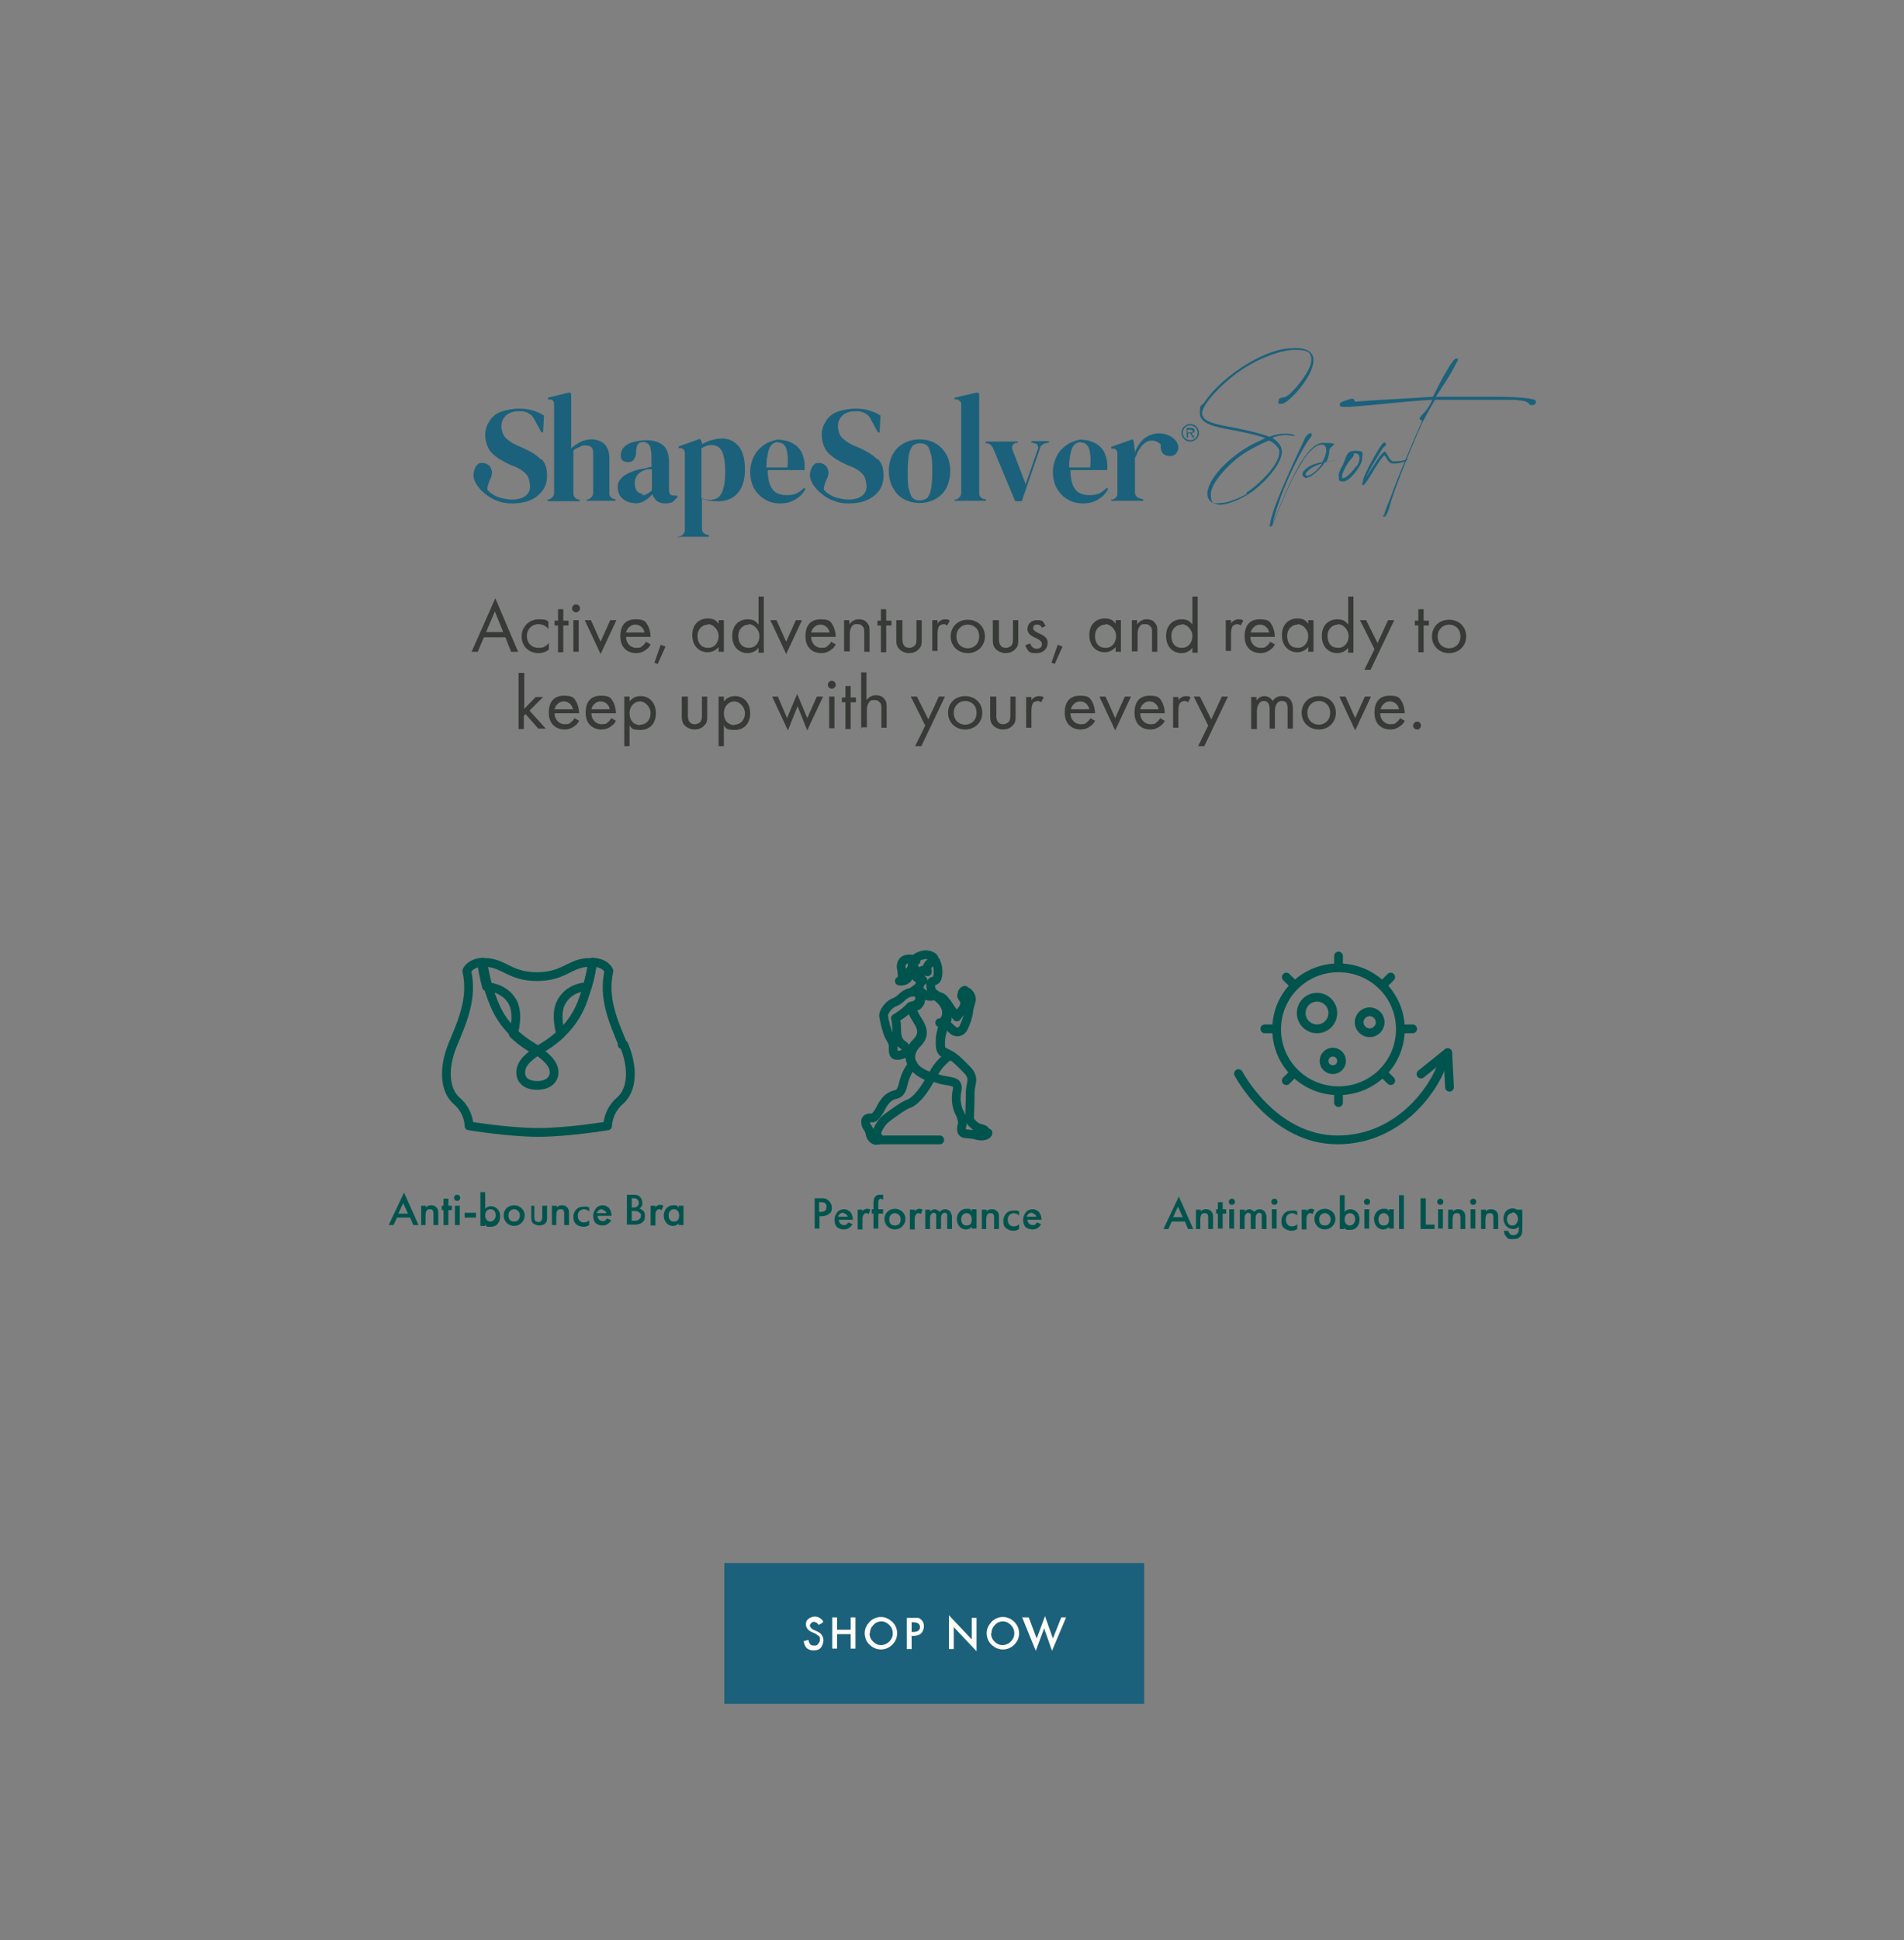 <?xml version="1.0" encoding="UTF-8"?>
<svg id="Layer_1" xmlns="http://www.w3.org/2000/svg" version="1.1" viewBox="0 0 434 442">
  <rect x="0" y="0" width="434" height="442" fill="#808080" stroke="none"/>
  <!-- Generator: Adobe Illustrator 29.1.0, SVG Export Plug-In . SVG Version: 2.1.0 Build 142)  -->
  <defs>
    <style>
      .st0 {
        fill: #1c617b;
      }

      .st1 {
        fill: #fefcf7;
      }

      .st2 {
        fill: #373a36;
      }

      .st3 {
        fill: #01544d;
      }

      .st4 {
        fill: none;
        stroke: #01544d;
        stroke-linecap: round;
        stroke-linejoin: round;
        stroke-width: 2px;
      }
    </style>
  </defs>
  <rect class="st0" x="165.1" y="356.1" width="95.7" height="32.1"/>
  <path class="st1" d="M187.5,369.7l-.9.5c-.2-.3-.4-.4-.4-.5-.2,0-.4-.2-.6-.2s-.5,0-.7.3c-.2.2-.3.4-.3.6s.3.6.8.9l.7.3c.6.3,1,.5,1.2.9.3.4.4.8.4,1.2s-.2,1.2-.6,1.7-1,.6-1.7.6-1.1-.2-1.5-.5c-.4-.4-.6-.9-.7-1.6l1.1-.3c0,.4.2.7.3.9.3.4.5.4,1,.4s.6,0,.9-.4.4-.5.4-.9v-.4c0,0,0-.3-.2-.4,0,0-.2-.2-.4-.3,0,0-.3-.2-.4-.3l-.7-.3c-1-.4-1.5-1.1-1.5-1.8s.2-1,.6-1.3.9-.5,1.5-.5,1.5.4,1.9,1.2h-.2ZM190.8,371.3h3.1v-2.8h1.1v7.1h-1.1v-3.3h-3.1v3.3h-1.1v-7.1h1.1v2.8ZM197.1,372.1c0-1,.4-1.8,1.1-2.6.7-.7,1.6-1.1,2.6-1.1s1.8.4,2.6,1.1c.7.7,1.1,1.6,1.1,2.6s-.4,1.9-1.1,2.6c-.7.7-1.6,1.1-2.6,1.1s-1.8-.4-2.5-1c-.8-.7-1.2-1.7-1.2-2.8ZM198.2,372.1c0,.8.3,1.4.8,1.9.5.5,1.1.8,1.8.8s1.4-.3,1.9-.8c.5-.5.8-1.1.8-1.9s-.3-1.4-.8-1.9c-.5-.5-1.1-.8-1.8-.8s-1.4.3-1.8.8c-.5.5-.8,1.1-.8,1.9h0ZM207.8,372.8v2.9h-1.1v-7.1h1.2c.6,0,1.1,0,1.3,0,.4,0,.6.3.8.4.4.4.6.9.6,1.5s-.2,1.1-.6,1.6c-.4.4-1.1.6-1.8.6h-.5,0ZM207.8,371.8h.4c1,0,1.5-.4,1.5-1.1s-.5-1.1-1.5-1.1h-.4v2.3h0ZM216.3,375.7v-7.7l5.2,5.5v-4.9h1.1v7.6l-5.2-5.5v5h-1.1ZM224.9,372.1c0-1,.4-1.8,1.1-2.6.7-.7,1.6-1.1,2.6-1.1s1.9.4,2.6,1.1c.7.7,1.1,1.6,1.1,2.6s-.4,1.9-1.1,2.6c-.7.7-1.6,1.1-2.6,1.1s-1.8-.4-2.5-1c-.8-.7-1.2-1.7-1.2-2.8ZM225.9,372.1c0,.8.3,1.4.8,1.9.5.5,1.1.8,1.8.8s1.4-.3,1.9-.8c.5-.5.8-1.1.8-1.9s-.3-1.4-.8-1.9c-.5-.5-1.1-.8-1.8-.8s-1.4.3-1.8.8c-.5.5-.8,1.1-.8,1.9h0ZM234.5,368.5l1.8,4.8,1.9-5.1,1.8,5.1,1.9-4.8h1.1l-3.2,7.6-1.8-5.1-1.9,5.1-3.1-7.6h1.3Z"/>
  <path class="st4" d="M142,238c-2.2-5.3-4.6-10.6-3.2-16.8,0,0-.6-1.8-3.7-2-.4,2.4-1.1,5.8-2.5,9.4-2.6,6.5-7.7,9.3-10,10.7-2.4-1.5-7.4-4.2-10-10.7-1.5-3.6-2.2-7-2.5-9.4-3.1.2-3.7,2-3.7,2,1.4,6.2-1,11.5-3.2,16.8s-1.9,10.4.9,12.8c2.9,2.5,2.8,5.7,2.8,5.7,0,0,9.1,1.5,15.8,1.5s15.8-1.5,15.8-1.5c0,0,0-3.3,2.8-5.7,2.9-2.5,3.1-7.6.9-12.8h-.4Z"/>
  <path class="st4" d="M133.6,219.3c-3.9.4-5.3,3.2-11.2,3.2s-7.3-2.8-11.2-3.2h-1.4c.2,1.5.5,3.3,1.1,5.5,0,0,3.9,0,5.9,3.4,1.2,2.2.8,5.3.2,7.4,2,1.9,4,3.1,5.4,3.9,1.3-.8,3.3-1.9,5.4-3.9-.5-2-1.1-5.1.2-7.4,2-3.5,5.9-3.4,5.9-3.4.6-2.1,1-4,1.1-5.5h-1.4Z"/>
  <path class="st4" d="M122.5,239.4c-1.8,1.3-3.8,2.7-3.8,4.9s1.8,3,3.8,3,3.8-1,3.8-3-1.9-3.6-3.8-4.9Z"/>
  <path class="st3" d="M94.2,279.1l-.7-1.7h-3l-.8,1.7h-1.1l3.5-7.4,3.3,7.4h-1.2ZM90.9,276.5h2.1l-1.1-2.4s-1.1,2.4-1.1,2.4ZM96,279.1v-4.4h1.1v.4c.4-.5,1-.5,1.2-.5.8,0,1.1.4,1.3.6.2.3.3.5.3,1.2v2.7h-1.1v-2.5c0-1.1-.4-1.1-.8-1.1s-1,0-1,1.5v2.1h-1.1ZM103,275.7h-.8v3.4h-1.1v-3.4h-.4v-1h.4v-1.6h1.1v1.6h.8v1ZM103.7,274.7h1.1v4.4h-1.1v-4.4ZM103.5,272.9c0-.4.3-.7.7-.7s.7.3.7.7-.3.7-.7.7-.7-.3-.7-.7ZM105.9,277.4v-1.1h2.6v1.1h-2.6ZM110.6,271.6v3.8c.4-.5,1-.6,1.3-.6,1.1,0,2.1.9,2.1,2.3s-.8,2.4-2.1,2.4-.9,0-1.3-.6v.4h-1.1v-7.7h1.1ZM111.8,275.5c-.6,0-1.2.4-1.2,1.4s.6,1.4,1.2,1.4,1.2-.6,1.2-1.4-.4-1.4-1.2-1.4ZM117.2,274.6c1.3,0,2.4,1,2.4,2.3s-1.1,2.4-2.4,2.4-2.4-1-2.4-2.4,1.1-2.3,2.4-2.3ZM117.2,278.3c.8,0,1.3-.5,1.3-1.4s-.7-1.4-1.3-1.4-1.3.4-1.3,1.4.5,1.4,1.3,1.4ZM120.7,274.7h1.1v2.6c0,.3,0,.5.2.8.2.2.4.3.7.3s.5,0,.7-.3c.2-.3.2-.5.2-.8v-2.6h1.1v2.6c0,.5,0,1.1-.4,1.4-.4.4-1,.5-1.4.5s-1-.2-1.4-.5c-.4-.4-.4-.9-.4-1.4v-2.6h-.2ZM125.8,279.1v-4.4h1.1v.4c.4-.5,1-.5,1.2-.5.8,0,1.1.4,1.3.6.2.3.3.5.3,1.2v2.7h-1.1v-2.5c0-1.1-.4-1.1-.8-1.1s-1,0-1,1.5v2.1h-1.1ZM134.3,274.9v1.1c-.4-.4-1-.5-1.2-.5-.4,0-.8.2-1,.4-.2.2-.4.5-.4,1.1s.2.9.4,1.1c.3.3.5.4,1,.4s.9-.2,1.2-.5v1.1c-.3.2-.7.4-1.3.4s-1.2-.2-1.7-.6c-.4-.4-.6-.9-.6-1.7s.4-1.4.7-1.7c.4-.4.9-.6,1.8-.6s.7,0,1.2.4l-.2-.2ZM138.4,277.6l.9.4c-.2.4-.4.6-.7.8-.4.3-.8.4-1.3.4s-1.1-.2-1.5-.5c-.4-.4-.6-1.1-.6-1.7s.3-1.3.7-1.8c.4-.4.9-.6,1.5-.6s1.1.3,1.4.6c.5.6.6,1.4.6,1.8h0c0,0-3.2,0-3.2,0,0,.4.2.7.4.9s.5.3.8.3.5,0,.7-.3c.2-.2.4-.4.4-.4h0ZM136.2,276.4h2c0-.3-.2-.4-.4-.6-.2,0-.4-.3-.7-.3s-.6.2-.7.3c-.2.2-.3.4-.4.5h0ZM142.9,272.2h1.1c.9,0,1.5,0,1.9.5s.5.8.5,1.4,0,.5-.2.8-.4.4-.5.4c0,0,.5.2.9.5.4.4.4.9.4,1.3s0,.9-.4,1.2c-.5.6-1.4.7-1.9.7h-1.8v-7ZM144,273.1v2h.4c.3,0,.6,0,.9-.3s.3-.5.3-.8,0-.4-.3-.7-.5-.3-.9-.3h-.4ZM144,276v2.1h.6c.3,0,.8,0,1.1-.3.2-.2.4-.4.4-.8s0-.5-.3-.7c-.3-.3-.7-.4-1.1-.4h-.7,0ZM148.3,279.1v-4.4h1.1v.4c0-.2.3-.3.4-.4s.4-.2.6-.2.5,0,.8.2l-.4,1c-.3-.2-.4-.2-.5-.2-.3,0-.4,0-.6.3-.3.3-.3.7-.3,1.1v2.3h-1.1,0ZM154.7,275.2v-.5h1.1v4.4h-1.1v-.4c-.4.5-1,.6-1.3.6-1.3,0-2.1-1.1-2.1-2.4s1-2.3,2.1-2.3.9,0,1.3.6ZM153.6,275.5c-.7,0-1.2.6-1.2,1.4s.4,1.4,1.2,1.4,1.2-.4,1.2-1.4-.6-1.4-1.2-1.4Z"/>
  <path class="st4" d="M208.8,218.9c-.4-.3-1.1-.5-1.9-.4-1.6.2-1.6,1.7-1.4,2.3,0,.6.6,2.2-.5,2.7,0,0,2,.3,2.2-1.4,0-1.2.8-1.6,1.3-1.5"/>
  <path class="st4" d="M225.2,258.1c0,.6-1.4.9-2.4.6-1.1-.3-1.5-.3-2.6-.4-1.1,0-1.1-.8-1-1.6.3-.8.2-1.8-.5-3.2s-.8-2.9-.7-3.9c0-.9.5-1.9,0-2.6s-2.4-.7-3.8-1.1c-.5-.2-1.2-.4-2-.6-1.3-.4-2.8-1.1-3.8-2.2-1.6-1.7-1.1-4,.3-5.4s1.9-2.7.6-4.9c-1-1.6-1.5-2.5-1.8-3.5.4-.2.9-.2,1.2-.4.5-.3,1.6-1.3.4-2.8,0,0-.3-.4-.8-.4.2,0,.4-.2.4-.3.2,0,.4-.2.4-.3.6-.4.7-1.1.7-1.9,0,0-1.8-.5-1.9-2.9,0-2.4,2.3-2.7,3-2.8.8,0,2.3.4,2,1.2,0,0,.6.5.8,1.5.2,1,.3,3.2-.9,3.3s-.5,2.6,0,2.8,1.8,1.1,2.5,2.5c.7,1.3.5,2.6.2,3.2-.4.6-.4,1.2-.8,2.6s-.4,1.9-.4,3.3c0,1.2.3,1.5,1.8,2.2h0c1.6.7,3.3,2.6,4.2,3.5s1.5,1.8,1.1,3.4-.2,3-.3,4.5c0,1.4-.2,3.2,0,3.7s1.1,1.4,1.8,1.7c.8.3,1.7.3,1.7.9h0l.4.2Z"/>
  <path class="st4" d="M208.9,229.1c-.4.2-.8.2-1.2.4-.4,0-.7.4-1.1.7-.8.8-2.5,1.8-2.5,1.8.4,1.3.2,3,.4,4s.8,1.8,1.4,2.1c.6.4.8,1.3.5,1.7-.4.4-1.6.8-2.3.6-.6-.2-.5-1.2-.5-2s-.4-1.4-.9-2.3-1.3-4.1-1.3-4.8,1.1-2.5,2.6-3c1.4-.6,1.5-1.3,2.7-1.9.8-.4,1.5-.4,1.9-.4.5.2.8.4.8.4,1.1,1.4,0,2.6-.4,2.8h0Z"/>
  <path class="st4" d="M208.1,242.4c-1,1.1-1.8,2.8-2.2,4.5-.5,2.3-1.2,2.3-2.2,2.6-1,.3-2,1.1-2.9,2.9-.9,1.8-1.7,2.4-2,2.3-.4,0-1.5-.2-1.5.9s.8,1.4,1,2.6c.2,1.2,1,1.7,1.6,1.6.8,0,.3-.8,0-1.2s.3-1.6.9-2.5,1.4-1.5,3.1-2.7,2.7-1.8,3.4-2c.7-.3,1.9-1.2,3.3-3.2.6-.9,1.2-1.8,1.6-2.7-1.2-.4-2.6-1.1-3.5-2.1-.3-.3-.4-.5-.6-.8h0Z"/>
  <path class="st4" d="M219.9,225.6c-.7.3-.6.9-.6.9-.4.5.4,1,.5,1.5.2.5,0,1.6-.6,2.2-.5.6-1.1,1.5-1.1,1.5,0,0-.3-.4-.8-1.1-.5-.6-1.3-2-2.1-2.9-.6-.7-1.3-.7-1.7-.7.6.4,1.5,1.2,2,2.2.7,1.3.5,2.6.2,3.2,0,.2-.2.4-.3.6.7.7,1.6,1.5,1.9,1.8.7.5,1.8.4,2.3-.6.5-1,1.1-2.6,1.2-3.7s.4-1.6.6-2.6c.2-1.1-.9-2.3-1.6-2h0v-.2Z"/>
  <path class="st4" d="M216.4,240.5c-2.7,2-3.6,4-4,5-1.3-.4-2.8-1.1-3.8-2.2-1.6-1.7-1.1-4,.3-5.4s1.9-2.7.6-4.9c-1-1.6-1.5-2.5-1.8-3.5.4-.2.9-.2,1.2-.4.5-.3,1.6-1.3.4-2.8,0,0-.3-.4-.8-.4.2,0,.4-.2.4-.3.2,0,.4-.2.4-.3,2.5,2.7,3.6,1.4,3.6,1.4.4.2,1.8,1.1,2.5,2.5.7,1.3.5,2.6.2,3.2-.4.6-.4,1.2-.8,2.6s-.4,1.9-.4,3.3c0,1.2.3,1.5,1.8,2.2h.2Z"/>
  <path class="st4" d="M213.3,219c-.7,0-2.4.5-1.9,2.4,0,0-.4-.7-1.2-.3s-.5,1.6.2,2.3"/>
  <path class="st4" d="M215.9,232.3c-.4.6-1.7.7-1.7.7"/>
  <path class="st4" d="M199.9,259.7h14.3"/>
  <path class="st3" d="M185.6,273h1.6c.4,0,1.1,0,1.5.4.6.4.9,1.1.9,1.7s0,1.1-.7,1.5c-.5.4-1.2.5-1.7.5h-.4v2.8h-1.1v-7h0ZM186.7,273.9v2.2h.4c.9,0,1.3-.4,1.3-1.1s-.2-1.1-1.4-1.1h-.4,0ZM193.4,278.5l.9.4c-.2.4-.4.6-.7.8-.4.3-.8.4-1.3.4s-1.1-.2-1.5-.5c-.4-.4-.6-1.1-.6-1.7s.3-1.3.7-1.8c.4-.4.9-.6,1.5-.6s1.1.3,1.4.6c.5.6.6,1.4.6,1.8h0c0,0-3.2,0-3.2,0,0,.4.2.7.4.9s.5.3.8.3.5,0,.7-.3c.2-.2.4-.4.4-.4h0ZM191.2,277.2h2c0-.3-.2-.4-.4-.6-.2,0-.4-.3-.7-.3s-.6.2-.7.3c-.2.2-.3.4-.4.5h0ZM195.5,280v-4.4h1.1v.4c0-.2.3-.3.4-.4s.4-.2.6-.2.5,0,.8.2l-.4,1c-.3-.2-.4-.2-.5-.2-.3,0-.4,0-.6.3-.3.3-.3.7-.3,1.1v2.3h-1.1,0ZM201.3,276.5h-1.1v3.4h-1.1v-3.4h-.4v-1h.4v-1.5c0-.7.2-1.1.4-1.4.2-.2.5-.4,1.1-.4s.4,0,.7,0v1.1c-.2,0-.4-.2-.5-.2s-.4,0-.4.2c0,0-.2.2-.2.5v1.7h1.1v1ZM204,275.4c1.3,0,2.4,1,2.4,2.3s-1.1,2.4-2.4,2.4-2.4-1-2.4-2.4,1.1-2.3,2.4-2.3ZM204,279.2c.8,0,1.3-.5,1.3-1.4s-.7-1.4-1.3-1.4-1.3.4-1.3,1.4.5,1.4,1.3,1.4ZM207.4,280v-4.4h1.1v.4c0-.2.3-.3.4-.4s.4-.2.6-.2.5,0,.8.2l-.4,1c-.3-.2-.4-.2-.5-.2-.3,0-.4,0-.6.3-.3.3-.3.7-.3,1.1v2.3h-1.1,0ZM210.9,280v-4.4h1.1v.4c.4-.4.8-.5,1.1-.5s.9.3,1.1.6c.4-.5.9-.6,1.3-.6s1,.3,1.2.7c0,.2.3.4.3,1.1v2.7h-1.1v-2.5c0-.5,0-.7,0-.8,0-.2-.3-.4-.6-.4s-.4.2-.6.4c-.2.3-.2.6-.2,1v2.3h-1.1v-2.5c0-.5,0-.7,0-.8,0-.2-.3-.4-.6-.4s-.4.2-.6.4c-.2.3-.2.6-.2,1v2.3h-1.1,0ZM221.5,276v-.5h1.1v4.4h-1.1v-.4c-.4.5-1,.6-1.3.6-1.3,0-2.1-1.1-2.1-2.4s1-2.3,2.1-2.3.9,0,1.3.6ZM220.3,276.4c-.7,0-1.2.6-1.2,1.4s.4,1.4,1.2,1.4,1.2-.4,1.2-1.4-.6-1.4-1.2-1.4ZM223.8,280v-4.4h1.1v.4c.4-.5,1-.5,1.2-.5.8,0,1.1.4,1.3.6.2.3.3.5.3,1.2v2.7h-1.1v-2.5c0-1.1-.4-1.1-.8-1.1s-1,0-1,1.5v2.1h-1.1ZM232.3,275.8v1.1c-.4-.4-1-.5-1.2-.5-.4,0-.8.2-1,.4-.2.2-.4.5-.4,1.1s.2.9.4,1.1c.3.3.5.4,1,.4s.9-.2,1.2-.5v1.1c-.3.2-.7.4-1.3.4s-1.2-.2-1.7-.6-.6-.9-.6-1.7.4-1.4.7-1.7c.4-.4.9-.6,1.8-.6s.7,0,1.2.4l-.2-.2ZM236.4,278.5l.9.4c-.2.4-.4.6-.7.8-.4.3-.8.4-1.3.4s-1.1-.2-1.5-.5c-.4-.4-.6-1.1-.6-1.7s.3-1.3.7-1.8c.4-.4.9-.6,1.5-.6s1.1.3,1.4.6c.5.6.6,1.4.6,1.8h0c0,0-3.2,0-3.2,0,0,.4.2.7.4.9s.5.3.8.3.5,0,.7-.3c.2-.2.4-.4.4-.4h0ZM234.2,277.2h2c0-.3-.2-.4-.4-.6-.2,0-.4-.3-.7-.3s-.6.2-.7.3c-.2.2-.3.4-.4.5h0Z"/>
  <path class="st4" d="M323.9,244.7l6.1-4.9.4,7.9"/>
  <path class="st4" d="M282.3,244.6s7.9,15.1,22.6,15.1,23.1-12.9,24.4-19.1"/>
  <path class="st4" d="M305.1,248.5c7.8,0,14.1-6.2,14.1-14s-6.3-14-14.1-14-14.1,6.2-14.1,14,6.3,14,14.1,14Z"/>
  <path class="st4" d="M315.2,224.4l1.8-1.8"/>
  <path class="st4" d="M293.2,246.2l1.8-1.8"/>
  <path class="st4" d="M315.2,244.4l1.8,1.8"/>
  <path class="st4" d="M293.2,222.6l1.8,1.8"/>
  <path class="st4" d="M319.4,234.4h2.6"/>
  <path class="st4" d="M288.3,234.4h2.6"/>
  <path class="st4" d="M305.1,248.6v2.6"/>
  <path class="st4" d="M305.1,217.8v2.6"/>
  <path class="st4" d="M300.2,234.4c2,0,3.6-1.6,3.6-3.6s-1.6-3.6-3.6-3.6-3.6,1.6-3.6,3.6,1.6,3.6,3.6,3.6Z"/>
  <path class="st4" d="M303.8,243.7c1.1,0,2-.9,2-2s-.9-2-2-2-2,.9-2,2,.9,2,2,2Z"/>
  <path class="st4" d="M312.2,235.3c1.3,0,2.4-1.1,2.4-2.4s-1.1-2.4-2.4-2.4-2.4,1.1-2.4,2.4,1.1,2.4,2.4,2.4Z"/>
  <path class="st3" d="M270.8,280l-.7-1.7h-3l-.8,1.7h-1.1l3.5-7.4,3.3,7.4h-1.2ZM267.5,277.3h2.1l-1.1-2.4-1.1,2.4h0ZM272.6,280v-4.4h1.1v.4c.4-.5,1-.5,1.2-.5.8,0,1.1.4,1.3.6.2.3.3.5.3,1.2v2.7h-1.1v-2.5c0-1.1-.4-1.1-.8-1.1s-1,0-1,1.5v2.1h-1.1,0ZM279.5,276.5h-.8v3.4h-1.1v-3.4h-.4v-1h.4v-1.6h1.1v1.6h.8v1ZM280.2,275.5h1.1v4.4h-1.1v-4.4ZM280.1,273.8c0-.4.3-.7.7-.7s.7.3.7.7-.3.7-.7.7-.7-.3-.7-.7ZM282.6,280v-4.4h1.1v.4c.4-.4.8-.5,1.1-.5s.9.3,1.1.6c.4-.5.9-.6,1.3-.6s1,.3,1.2.7c0,.2.3.4.3,1.1v2.7h-1.1v-2.5c0-.5,0-.7,0-.8,0-.2-.3-.4-.6-.4s-.4.2-.6.4c-.2.3-.2.6-.2,1v2.3h-1.1v-2.5c0-.5,0-.7,0-.8,0-.2-.3-.4-.6-.4s-.4.2-.6.4c-.2.3-.2.6-.2,1v2.3h-1.1,0ZM289.9,275.5h1.1v4.4h-1.1v-4.4ZM289.8,273.8c0-.4.3-.7.7-.7s.7.3.7.7-.3.7-.7.7-.7-.3-.7-.7ZM295.7,275.8v1.1c-.4-.4-1-.5-1.2-.5-.4,0-.8.2-1,.4-.2.2-.4.5-.4,1.1s.2.9.4,1.1c.3.3.5.4,1,.4s.9-.2,1.2-.5v1.1c-.3.2-.7.4-1.3.4s-1.2-.2-1.7-.6-.6-.9-.6-1.7.4-1.4.7-1.7c.4-.4.9-.6,1.8-.6s.7,0,1.2.4l-.2-.2ZM296.7,280v-4.4h1.1v.4c0-.2.3-.3.4-.4s.4-.2.6-.2.5,0,.8.2l-.4,1c-.3-.2-.4-.2-.5-.2-.3,0-.4,0-.6.3-.3.3-.3.7-.3,1.1v2.3h-1.1ZM302,275.4c1.3,0,2.4,1,2.4,2.3s-1.1,2.4-2.4,2.4-2.4-1-2.4-2.4,1.1-2.3,2.4-2.3ZM302,279.2c.8,0,1.3-.5,1.3-1.4s-.7-1.4-1.3-1.4-1.3.4-1.3,1.4.5,1.4,1.3,1.4ZM306.5,272.3v3.8c.4-.5,1-.6,1.3-.6,1.1,0,2.1.9,2.1,2.3s-.8,2.4-2.1,2.4-.9,0-1.3-.6v.4h-1.1v-7.7h1.1ZM307.7,276.4c-.6,0-1.2.4-1.2,1.4s.6,1.4,1.2,1.4,1.2-.6,1.2-1.4-.4-1.4-1.2-1.4ZM311,275.5h1.1v4.4h-1.1v-4.4ZM310.9,273.8c0-.4.3-.7.7-.7s.7.3.7.7-.3.7-.7.7-.7-.3-.7-.7ZM316.6,276v-.5h1.1v4.4h-1.1v-.4c-.4.5-1,.6-1.3.6-1.3,0-2.1-1.1-2.1-2.4s1-2.3,2.1-2.3.9,0,1.3.6ZM315.4,276.4c-.7,0-1.2.6-1.2,1.4s.4,1.4,1.2,1.4,1.2-.4,1.2-1.4-.6-1.4-1.2-1.4ZM318.9,272.3h1.1v7.7h-1.1v-7.7ZM323.9,273h1.1v6h2v1h-3.2v-7h0ZM327.8,275.5h1.1v4.4h-1.1v-4.4ZM327.6,273.8c0-.4.3-.7.7-.7s.7.3.7.7-.3.7-.7.7-.7-.3-.7-.7ZM330.1,280v-4.4h1.1v.4c.4-.5,1-.5,1.2-.5.8,0,1.1.4,1.3.6.2.3.3.5.3,1.2v2.7h-1.1v-2.5c0-1.1-.4-1.1-.8-1.1s-1,0-1,1.5v2.1h-1.1,0ZM335.2,275.5h1.1v4.4h-1.1v-4.4ZM335.1,273.8c0-.4.3-.7.7-.7s.7.3.7.7-.3.7-.7.7-.7-.3-.7-.7ZM337.6,280v-4.4h1.1v.4c.4-.5,1-.5,1.2-.5.8,0,1.1.4,1.3.6.2.3.3.5.3,1.2v2.7h-1.1v-2.5c0-1.1-.4-1.1-.8-1.1s-1,0-1,1.5v2.1h-1.1,0ZM345.9,276v-.4h1.1v4c0,1.1,0,1.8-.7,2.3-.3.3-.7.4-1.5.4s-1.1,0-1.4-.5c-.4-.4-.6-.9-.6-1.4h1c0,.3.2.5.4.7,0,.2.4.3.8.3s.7-.2.8-.3c.4-.4.4-.8.4-1.1v-.6c-.4.6-1.1.6-1.3.6-.5,0-1.1-.2-1.5-.6s-.7-1.1-.7-1.8.3-1.3.6-1.7c.4-.4,1-.6,1.5-.6s1,.2,1.3.6h0ZM344.7,276.4c-.3,0-.5,0-.8.3s-.4.6-.4,1.1.2.9.4,1.1.4.3.8.3.6,0,.9-.4c.3-.4.4-.7.4-1.1,0-.5-.2-.9-.4-1.1s-.5-.4-.8-.4h0Z"/>
  <path class="st2" d="M116.5,148.5l-1.3-3.3h-4.9l-1.4,3.3h-1.4l5.4-12.2,5.2,12.2h-1.5ZM110.7,144h4l-1.9-4.7-2,4.7ZM125,141.8v1.5c-.7-.9-1.6-1.1-2.3-1.1-1.3,0-2.6,1-2.6,2.7s1.2,2.7,2.6,2.7,1.7-.4,2.4-1.1v1.5c-.8.6-1.6.8-2.3.8-2.3,0-3.9-1.6-3.9-3.8s1.7-3.9,3.9-3.9,1.9.4,2.3.7h0ZM129.6,142.5h-1.2v6.1h-1.2v-6.1h-.8v-1.1h.8v-2.6h1.2v2.6h1.2v1.1ZM130.7,141.3h1.2v7.2h-1.2v-7.2ZM130.4,138.6c0-.5.4-.9.9-.9s.9.4.9.9-.4.9-.9.9-.9-.4-.9-.9ZM133.3,141.3h1.4l2.2,4.9,2.2-4.9h1.4l-3.6,7.7-3.6-7.7h0ZM147.2,146.2l1.1.6c-.2.4-.5.9-.9,1.1-.7.6-1.5.9-2.4.9-1.8,0-3.6-1.1-3.6-3.8s1.3-3.9,3.5-3.9,2.3.7,2.7,1.3.7,1.8.7,2.7h-5.6c0,1.5,1.1,2.5,2.3,2.5s1.1-.2,1.5-.5c.4-.3.6-.6.8-1h0ZM142.7,144.1h4.2c-.2-1.1-1.1-1.8-2.1-1.8s-1.9.8-2.1,1.8h0ZM149.2,150.9l1.4-4,1.1.4-1.8,4-.8-.4h0ZM163.8,142.4v-1.1h1.2v7.2h-1.2v-1.1c-.4.5-1.2,1.2-2.5,1.2-1.8,0-3.5-1.3-3.5-3.9s1.7-3.8,3.5-3.8,2.1.8,2.5,1.2h0ZM161.4,142.3c-1.2,0-2.4.9-2.4,2.6s.9,2.7,2.4,2.7,2.4-1.2,2.4-2.7-1.3-2.7-2.4-2.7h0ZM172.9,142.4v-6.5h1.2v12.8h-1.2v-1.1c-.4.5-1.2,1.2-2.5,1.2-1.8,0-3.5-1.3-3.5-3.9s1.7-3.8,3.5-3.8,2.1.8,2.5,1.2ZM170.7,142.3c-1.2,0-2.4.9-2.4,2.6s.9,2.7,2.4,2.7,2.4-1.2,2.4-2.7-1.3-2.7-2.4-2.7h0ZM175.6,141.3h1.4l2.2,4.9,2.2-4.9h1.4l-3.6,7.7-3.6-7.7ZM189.4,146.2l1.1.6c-.2.4-.5.9-.9,1.1-.7.6-1.5.9-2.4.9-1.8,0-3.6-1.1-3.6-3.8s1.3-3.9,3.5-3.9,2.3.7,2.7,1.3.7,1.8.7,2.7h-5.6c0,1.5,1.1,2.5,2.3,2.5s1.1-.2,1.5-.5c.4-.3.6-.6.8-1h0ZM184.9,144.1h4.2c-.2-1.1-1.1-1.8-2.1-1.8s-1.9.8-2.1,1.8h0ZM192.4,148.5v-7.2h1.2v.9c.3-.3.9-1.1,2.1-1.1s1.7.4,2.1,1c.4.5.4,1.1.4,1.9v4.5h-1.2v-4.5c0-.4,0-1-.4-1.3-.3-.4-.6-.5-1.2-.5s-.9,0-1.2.5c-.5.6-.5,1.4-.5,1.9v3.8h-1.3ZM203.2,142.5h-1.2v6.1h-1.2v-6.1h-.8v-1.1h.8v-2.6h1.2v2.6h1.2v1.1ZM205.7,141.3v4.2c0,.5,0,1.1.4,1.6.2.3.6.5,1.2.5s1.1-.4,1.2-.5c.4-.4.4-1.1.4-1.6v-4.2h1.2v4.4c0,.9,0,1.6-.7,2.2-.6.7-1.5.9-2.2.9s-1.6-.3-2.2-.9-.7-1.3-.7-2.2v-4.4h1.4ZM212.5,148.5v-7.2h1.2v.8c0-.2.7-1,1.7-1s.8.2,1.1.3l-.6,1.1c-.3-.2-.5-.3-.7-.3-.5,0-.8.2-1.1.4-.2.3-.4.8-.4,1.9v3.8h-1.2ZM220.6,148.8c-2.2,0-3.9-1.6-3.9-3.8s1.6-3.8,3.9-3.8,3.9,1.6,3.9,3.8-1.7,3.8-3.9,3.8ZM220.6,142.3c-1.3,0-2.6,1-2.6,2.7s1.2,2.7,2.6,2.7,2.6-1,2.6-2.7-1.2-2.7-2.6-2.7ZM227.7,141.3v4.2c0,.5,0,1.1.4,1.6.2.3.6.5,1.2.5s1.1-.4,1.2-.5c.4-.4.4-1.1.4-1.6v-4.2h1.2v4.4c0,.9,0,1.6-.7,2.2-.6.7-1.5.9-2.2.9s-1.6-.3-2.2-.9-.7-1.3-.7-2.2v-4.4h1.4ZM238.6,142.5l-1.1.5c-.2-.4-.5-.7-1.1-.7s-.9.3-.9.8.4.7,1.1,1.1c1.1.4,1.5.8,1.8,1.1s.4.8.4,1.1c0,1.5-1.1,2.4-2.5,2.4s-1.9,0-2.6-1.8l1.1-.4c.2.4.5,1.2,1.5,1.2s1.2-.6,1.2-1.1-.5-.9-1.1-1.2c-.9-.4-1.4-.7-1.8-1.1-.3-.4-.4-.7-.4-1.1,0-1.2.9-2,2.1-2s1.4,0,2,1.3h0ZM239.7,150.9l1.4-4,1.1.4-1.8,4-.8-.4h0ZM254.3,142.4v-1.1h1.2v7.2h-1.2v-1.1c-.4.5-1.2,1.2-2.5,1.2-1.8,0-3.5-1.3-3.5-3.9s1.7-3.8,3.5-3.8,2.1.8,2.5,1.2h0ZM252,142.3c-1.2,0-2.4.9-2.4,2.6s.9,2.7,2.4,2.7,2.4-1.2,2.4-2.7-1.3-2.7-2.4-2.7h0ZM258,148.5v-7.2h1.2v.9c.3-.3.9-1.1,2.1-1.1s1.7.4,2.1,1c.4.5.4,1.1.4,1.9v4.5h-1.2v-4.5c0-.4,0-1-.4-1.3-.3-.4-.6-.5-1.2-.5s-.9,0-1.2.5c-.5.6-.5,1.4-.5,1.9v3.8h-1.3ZM271.8,142.4v-6.5h1.2v12.8h-1.2v-1.1c-.4.5-1.2,1.2-2.5,1.2-1.8,0-3.5-1.3-3.5-3.9s1.7-3.8,3.5-3.8,2.1.8,2.5,1.2ZM269.4,142.3c-1.2,0-2.4.9-2.4,2.6s.9,2.7,2.4,2.7,2.4-1.2,2.4-2.7-1.3-2.7-2.4-2.7h0ZM279.4,148.5v-7.2h1.2v.8c0-.2.7-1,1.7-1s.8.2,1.1.3l-.6,1.1c-.3-.2-.5-.3-.7-.3-.5,0-.8.2-1.1.4-.2.3-.4.8-.4,1.9v3.8h-1.2,0ZM289.5,146.2l1.1.6c-.2.4-.5.9-.9,1.1-.7.6-1.5.9-2.4.9-1.8,0-3.6-1.1-3.6-3.8s1.3-3.9,3.5-3.9,2.3.7,2.7,1.3.7,1.8.7,2.7h-5.6c0,1.5,1.1,2.5,2.3,2.5s1.1-.2,1.5-.5c.4-.3.6-.6.8-1h0ZM285.1,144.1h4.2c-.2-1.1-1.1-1.8-2.1-1.8s-1.9.8-2.1,1.8ZM298.2,142.4v-1.1h1.2v7.2h-1.2v-1.1c-.4.5-1.2,1.2-2.5,1.2-1.8,0-3.5-1.3-3.5-3.9s1.7-3.8,3.5-3.8,2.1.8,2.5,1.2h0ZM295.8,142.3c-1.2,0-2.4.9-2.4,2.6s.9,2.7,2.4,2.7,2.4-1.2,2.4-2.7-1.3-2.7-2.4-2.7h0ZM307.3,142.4v-6.5h1.2v12.8h-1.2v-1.1c-.4.5-1.2,1.2-2.5,1.2-1.8,0-3.5-1.3-3.5-3.9s1.7-3.8,3.5-3.8,2.1.8,2.5,1.2ZM305,142.3c-1.2,0-2.4.9-2.4,2.6s.9,2.7,2.4,2.7,2.4-1.2,2.4-2.7-1.3-2.7-2.4-2.7h0ZM311,152.6l2.3-4.7-3.3-6.6h1.4l2.6,5.2,2.4-5.2h1.4l-5.4,11.3h-1.4,0ZM325.7,142.5h-1.2v6.1h-1.2v-6.1h-.8v-1.1h.8v-2.6h1.2v2.6h1.2v1.1ZM330.3,148.8c-2.2,0-3.9-1.6-3.9-3.8s1.6-3.8,3.9-3.8,3.9,1.6,3.9,3.8-1.7,3.8-3.9,3.8ZM330.3,142.3c-1.3,0-2.6,1-2.6,2.7s1.2,2.7,2.6,2.7,2.6-1,2.6-2.7-1.2-2.7-2.6-2.7ZM118.3,153.3h1.2v8.2l2.6-2.7h1.7l-3.1,3.1,3.7,4.1h-1.7l-2.9-3.3-.4.4v3h-1.2v-12.8h0ZM130.9,163.6l1.1.6c-.2.4-.5.9-.9,1.1-.7.6-1.5.9-2.4.9-1.8,0-3.6-1.1-3.6-3.8s1.3-3.9,3.5-3.9,2.3.7,2.7,1.3.7,1.8.7,2.7h-5.6c0,1.5,1.1,2.5,2.3,2.5s1.1-.2,1.5-.5c.4-.3.6-.6.8-1h0ZM126.4,161.6h4.2c-.2-1.1-1.1-1.8-2.1-1.8s-1.9.8-2.1,1.8ZM139.3,163.6l1.1.6c-.2.4-.5.9-.9,1.1-.7.6-1.5.9-2.4.9-1.8,0-3.6-1.1-3.6-3.8s1.3-3.9,3.5-3.9,2.3.7,2.7,1.3.7,1.8.7,2.7h-5.6c0,1.5,1.1,2.5,2.3,2.5s1.1-.2,1.5-.5c.4-.3.6-.6.8-1h0ZM134.8,161.6h4.2c-.2-1.1-1.1-1.8-2.1-1.8s-1.9.8-2.1,1.8ZM143.5,165v5h-1.2v-11.3h1.2v1.1c.9-1.1,1.9-1.2,2.5-1.2,2.3,0,3.5,1.8,3.5,3.9s-1.2,3.8-3.5,3.8-2-.5-2.6-1.2h0ZM145.9,165.1c1.5,0,2.4-1.2,2.4-2.6s-1.2-2.7-2.4-2.7-2.4,1-2.4,2.7,1,2.7,2.5,2.7h0ZM156.8,158.7v4.2c0,.5,0,1.1.4,1.6.2.3.6.5,1.2.5s1.1-.4,1.2-.5c.4-.4.4-1.1.4-1.6v-4.2h1.2v4.4c0,.9,0,1.6-.7,2.2-.6.7-1.5.9-2.2.9s-1.6-.3-2.2-.9-.7-1.3-.7-2.2v-4.4h1.4ZM165,165v5h-1.2v-11.3h1.2v1.1c.9-1.1,1.9-1.2,2.5-1.2,2.3,0,3.5,1.8,3.5,3.9s-1.2,3.8-3.5,3.8-2-.5-2.6-1.2h0ZM167.4,165.1c1.5,0,2.4-1.2,2.4-2.6s-1.2-2.7-2.4-2.7-2.4,1-2.4,2.7,1,2.7,2.5,2.7h0ZM175.9,158.7h1.4l2.1,4.9,2.3-5.5,2.3,5.5,2.2-4.9h1.4l-3.6,7.7-2.2-5.5-2.2,5.5-3.6-7.7h0ZM189,158.7h1.2v7.2h-1.2v-7.2ZM188.7,156c0-.5.4-.9.9-.9s.9.4.9.9-.4.9-.9.9-.9-.4-.9-.9ZM195.1,160h-1.2v6.1h-1.2v-6.1h-.8v-1.1h.8v-2.6h1.2v2.6h1.2v1.1ZM196.3,166v-12.8h1.2v6.3c.3-.3.9-1.1,2.1-1.1s1.7.4,2.1,1c.4.5.4,1.1.4,1.9v4.5h-1.2v-4.5c0-.4,0-1-.4-1.3-.3-.4-.6-.5-1.2-.5s-.9,0-1.2.5c-.5.6-.5,1.4-.5,1.9v3.8h-1.2v.2ZM208.6,170l2.3-4.7-3.3-6.6h1.4l2.6,5.2,2.4-5.2h1.4l-5.4,11.3h-1.4,0ZM220,166.2c-2.2,0-3.9-1.6-3.9-3.8s1.6-3.8,3.9-3.8,3.9,1.6,3.9,3.8-1.7,3.8-3.9,3.8ZM220,159.7c-1.3,0-2.6,1-2.6,2.7s1.2,2.7,2.6,2.7,2.6-1,2.6-2.7-1.2-2.7-2.6-2.7ZM227.1,158.7v4.2c0,.5,0,1.1.4,1.6.2.3.6.5,1.2.5s1.1-.4,1.2-.5c.4-.4.4-1.1.4-1.6v-4.2h1.2v4.4c0,.9,0,1.6-.7,2.2-.6.7-1.5.9-2.2.9s-1.6-.3-2.2-.9-.7-1.3-.7-2.2v-4.4h1.4ZM233.9,166v-7.2h1.2v.8c0-.2.7-1,1.7-1s.8.2,1.1.3l-.6,1.1c-.3-.2-.5-.3-.7-.3-.5,0-.8.2-1.1.4-.2.3-.4.8-.4,1.9v3.8h-1.2ZM248.5,163.6l1.1.6c-.2.4-.5.9-.9,1.1-.7.6-1.5.9-2.4.9-1.8,0-3.6-1.1-3.6-3.8s1.3-3.9,3.5-3.9,2.3.7,2.7,1.3.7,1.8.7,2.7h-5.6c0,1.5,1.1,2.5,2.3,2.5s1.1-.2,1.5-.5c.4-.3.6-.6.8-1h0ZM244.1,161.6h4.2c-.2-1.1-1.1-1.8-2.1-1.8s-1.9.8-2.1,1.8h0ZM250.6,158.7h1.4l2.2,4.9,2.2-4.9h1.4l-3.6,7.7-3.6-7.7h0ZM264.4,163.6l1.1.6c-.2.4-.5.9-.9,1.1-.7.6-1.5.9-2.4.9-1.8,0-3.6-1.1-3.6-3.8s1.3-3.9,3.5-3.9,2.3.7,2.7,1.3.7,1.8.7,2.7h-5.6c0,1.5,1.1,2.5,2.3,2.5s1.1-.2,1.5-.5c.4-.3.6-.6.8-1h0ZM259.9,161.6h4.2c-.2-1.1-1.1-1.8-2.1-1.8s-1.9.8-2.1,1.8ZM267.4,166v-7.2h1.2v.8c0-.2.7-1,1.7-1s.8.2,1.1.3l-.6,1.1c-.3-.2-.5-.3-.7-.3-.5,0-.8.2-1.1.4-.2.3-.4.8-.4,1.9v3.8h-1.2,0ZM273.1,170l2.3-4.7-3.3-6.6h1.4l2.6,5.2,2.4-5.2h1.4l-5.4,11.3h-1.4,0ZM285.2,166v-7.2h1.2v.8c.4-.6,1.1-1,1.8-1,1.3,0,1.8,1,1.9,1.1.7-1.1,1.7-1.1,2.2-1.1,2.1,0,2.4,1.8,2.4,2.8v4.6h-1.2v-4.4c0-.8,0-1.9-1.3-1.9s-1.6,1.4-1.6,2.3v4h-1.2v-4.3c0-.5,0-2-1.3-2s-1.6,1.5-1.6,2.4v4h-1.2ZM300.6,166.2c-2.2,0-3.9-1.6-3.9-3.8s1.6-3.8,3.9-3.8,3.9,1.6,3.9,3.8-1.7,3.8-3.9,3.8ZM300.6,159.7c-1.3,0-2.6,1-2.6,2.7s1.2,2.7,2.6,2.7,2.6-1,2.6-2.7-1.2-2.7-2.6-2.7ZM305.3,158.7h1.4l2.2,4.9,2.2-4.9h1.4l-3.6,7.7-3.6-7.7ZM319.1,163.6l1.1.6c-.2.4-.5.9-.9,1.1-.7.6-1.5.9-2.4.9-1.8,0-3.6-1.1-3.6-3.8s1.3-3.9,3.5-3.9,2.3.7,2.7,1.3.7,1.8.7,2.7h-5.6c0,1.5,1.1,2.5,2.3,2.5s1.1-.2,1.5-.5c.4-.3.6-.6.8-1h0ZM314.7,161.6h4.2c-.2-1.1-1.1-1.8-2.1-1.8s-1.9.8-2.1,1.8ZM322.1,165.3c0-.4.4-.9.9-.9s.9.4.9.9-.4.9-.9.9-.9-.4-.9-.9Z"/>
  <path class="st0" d="M275.2,112.5c0-3.4,5.4-9.2,12-12.1.6-.3,1.2-.6,1.2-.6,0,0-1.9-.8-7.9-1.9-3.3-.6-7-1.3-7-3.7s.3-1.5,1-2.5c3.3-5,10.8-10.3,16.8-11.9,1.4-.4,2.9-.5,4-.5,2.9,0,4.1,1.1,4.1,2.8,0,3.7-5.8,9.9-7.2,9.9s-.7-.4-.7-.8v-.2q0-.3,1.2-.5c.8-.2,1.4-.8,2.7-2.2,1.5-1.8,3.5-4.4,3.5-6.3s-1-2.3-3.8-2.3-7.9,1.7-12.3,4.7c-4.5,3.1-8.7,7.7-8.8,9.7,0,2,2.8,2.5,7.6,3.4q5.5,1.1,7.7,2c.2,0,1.7-.7,3.5-.7s2.3.3,2.3.5,0,0-.2,0c-.8,0-1.2-.2-1.8-.2-1,0-1.8.2-3.1.6,1.1.8,2.2,1.7,2.2,3.3,0,2.3-3.3,6.6-7.2,9.3-2.2,1.5-5.2,2.7-7,2.7-1.8-.2-2.8-1-2.8-2.6h0v-.2ZM284,112.3c2.6-1.6,7.6-6.3,7.6-9.2s0-.4,0-.6c-.3-.8-1.8-2.1-2.4-2.1h0c-1,.3-4.8,2.2-6.5,3.5-2.4,1.7-6.7,6-6.7,8.7s1,2,2.4,2,4.6-1.3,5.8-2.1h0v-.2Z"/>
  <path class="st0" d="M289.5,119.6c0-3.4,7.8-19.4,7.8-19.4,0-.4.9-1.5,1.3-1.5s.4,0,.4.4-.5.6-1.7,2.7c-3.2,5.5-6,12.3-7.2,17.4,1.2-2.3,6.6-18.3,11.4-18.3s1.4.6,1.5,1.8c0,.7-.2,1.6-.7,2.6,1.6-.4,3-.4,4-.4s.2,0,.2,0c0,0,0,0-.3,0-1.1,0-2.5,0-4.2.4-1.1,1.7-2.5,2.8-3.4,3.3-.3,0-.6.3-.9.3s-.8-.4-.8-.8,0-.6.4-.9c.8-1,2.6-1.7,4.1-1.9.6-1.1.9-2,.9-2.7,0-1.1-.5-1.3-1.1-1.3-1.8,0-4.1,3.3-4.4,4-2.5,3.8-4.1,8-5.6,11.5-.4,1.1-.8,1.9-1.2,2.9,0,.2-.2.2-.4.2s-.3,0-.3-.3h0ZM301.4,105.6c-1.2.3-2.5.9-3.2,1.6-.4.4-.6.7-.6.9s.2.3.4.3c1.3-.2,2.6-1.7,3.4-2.8h0Z"/>
  <path class="st0" d="M305.1,108.5c0-.7.4-1.6.8-2.2,1.1-2,.7-3.6,3-3.6s1.6.6,1.6,1.5-.3,1.5-.8,2.3c-.5.9-2.3,3.2-3.5,3.2s-1-.4-1-1.1h0ZM309.3,106.2c.4-.7.6-1.3.6-1.8,0-.7-.4-1.1-.9-1.1s-.4,0-.4,0v.2c0,.2,0,.4-.5.9-.9.9-2.2,3.3-2.2,4.1s0,.4.4.4c.7,0,2.6-2.2,2.9-2.8h0Z"/>
  <path class="st0" d="M310.6,110c0-1.8,4-8.4,4.5-8.9.2-.2.4-.3.4-.3.3,0,.4.2.4.4s0,.3-.2.4c-.2.3-.4.3-.5.5-1.8,2.8-3.7,6.1-3.7,6.5h0s.8-1.4,1.7-2.7c1.7-2.7,2.2-3,2.5-3s.9,1.8,1.7,2.2c.2,0,.5,0,.9,0,1.2,0,2.7-.5,2.7-.5h0c-.5.6-2.1,1-3.1,1s-.5,0-.7,0c-1.1-.5-1.3-1.8-1.6-1.8-.8,0-4.2,6.7-4.8,6.7s-.3-.2-.3-.4h0Z"/>
  <path class="st0" d="M315.5,117.5c0-.8,1.3-3.7,1.6-4.5,1.3-3.7,4.5-11.3,6.3-15.4.5-1.1.7-1.5.7-1.7s0-.2-.2-.2-.3-.2-.3-.3c0-.6,1.7-1.8,2.3-3.2.2-.4.4-.6.5-1.1-6.1.3-12.8,1.2-18.9,1.6-.6,0-1,0-1.3,0-.6,0-.8-.2-.8-.4s0-.5.2-.6c.3-.2,2.4-.9,2.6-.9s.6.3.6.5v.2s0,0,.2,0c4.6-.4,6.8-.4,17.6-1.1.7-1.3,1.5-2.9,2-3.9.9-1.5,2.6-4.8,3.3-4.8s.4,0,.4.3-.2.4-.4.8c-1.1,2.4-3.1,5.2-4.6,7.6,2.3,0,4.6,0,7,0h5.1c3,0,6.5,0,9.1.4,1.8.3,1.5.4,1.6.8h0c0,.4-.4.7-.8.7s-.6,0-.9-.4-.8-.6-3.1-.8h-6.1c-6.1,0-10.7,0-12.1,0-1.1,1.8-2,3.5-2.9,5.2-3.3,7.3-7,16.9-7.5,19.3-.2.6-.7,2.1-1.1,2.1s-.3,0-.4-.4h0Z"/>
  <path class="st0" d="M124.8,114.1v-.3h.4c.7-.4,1.1-.8,1.1-1.5v-20c0-.4,0-.7-.2-.9,0-.2-.4-.4-.8-.4h-.4v-.4l4.9-1.2.4.3v8.9c0,0,0,3.5,0,3.5.6-.5,1.3-1,2.1-1.4.8-.4,1.6-.6,2.6-.6s2.2.4,2.9,1.1c.7.7,1.1,1.8,1.1,3.2v7.9c0,.4,0,.7.3.9.2.3.4.4.8.5h.3v.4h-6.6v-.3h.4c.7-.4,1.1-.8,1.1-1.5v-8.8c0-.8,0-1.2-.4-1.6-.3-.3-.7-.4-1.3-.4s-.9,0-1.3.3c-.5.2-1,.4-1.5.8v9.8c0,.7.4,1.2,1.1,1.4h.3v.4h-6.9Z"/>
  <path class="st0" d="M144.6,114.6c-1.1,0-2-.4-2.7-1s-1.1-1.5-1.1-2.6.4-1.7,1.3-2.5c.9-.7,2.3-1.3,4.2-1.7.3,0,.6,0,1.1-.2s.8-.2,1.1-.2v-2.2c0-1.3-.2-2.2-.4-2.7-.4-.5-.8-.8-1.5-.8s-.8.2-1.1.4-.4.8-.5,1.5v.4c0,.8-.3,1.4-.6,1.8s-.8.5-1.3.5-.9-.2-1.2-.4-.4-.7-.4-1.2c0-.8.3-1.4.8-1.9.5-.5,1.2-.9,2.1-1.1s1.8-.4,2.9-.4c1.7,0,3,.4,3.9,1.2s1.3,2.1,1.3,4v6.2c0,.9.4,1.2,1.1,1.2h.6l.3.3c-.4.4-.8.8-1.1,1.1-.4.3-1.1.4-1.8.4s-1.5-.2-1.9-.6c-.4-.4-.8-.9-1-1.5-.5.6-1.1,1.1-1.8,1.5-.6.4-1.3.6-2.3.6h0ZM146.4,112.8c.4,0,.7,0,1.1-.3.4-.2.7-.4,1.1-.8v-4.8c-.2,0-.4,0-.5,0-.2,0-.4,0-.6,0-.9.3-1.6.6-2,1.1-.5.5-.8,1.2-.8,2.1s.2,1.3.5,1.8c.4.4.8.6,1.3.6h0Z"/>
  <path class="st0" d="M154.6,122.5v-.3h.4c.7-.3,1.1-.8,1.1-1.5v-17.2c0-.4,0-.7-.2-1-.2-.2-.4-.4-.8-.4h-.4v-.4l4.8-1.7.3.3.3.9c.6-.4,1.3-.7,2-.9.8-.2,1.6-.4,2.4-.4,1.6,0,2.9.6,3.9,1.8,1,1.2,1.4,3,1.4,5.3s-.5,4-1.6,5.3c-1.1,1.3-2.6,1.9-4.4,1.9s-2.7-.2-3.8-.6v6.8c0,.8.4,1.2,1.1,1.4l.5.2v.3h-6.9v.2ZM162.3,113.8c1,0,1.7-.5,2.2-1.5s.8-2.6.8-4.8-.3-3.9-.8-4.8c-.5-.9-1.3-1.3-2.3-1.3s-1.5.3-2.3.7v11.4c.7.3,1.5.4,2.3.4h0Z"/>
  <path class="st0" d="M177.5,100.2c1.2,0,2.3.3,3.2.8s1.5,1.1,2,2c.4.9.7,1.8.7,2.9s0,.4,0,.6,0,.4,0,.6h-8.4c0,2,.4,3.5,1.1,4.4s1.8,1.3,3.2,1.3,1.7-.2,2.3-.4c.6-.3,1.1-.7,1.7-1.3l.3.3c-.6,1.1-1.3,1.8-2.3,2.4-1,.6-2.1.9-3.4.9s-2.6-.3-3.5-.9c-1.1-.6-1.8-1.4-2.5-2.5-.6-1.1-.9-2.4-.9-3.8s.4-2.8,1.1-4c.7-1.1,1.6-1.9,2.6-2.5,1.1-.5,2.2-.9,3.3-.9h-.4ZM177.4,100.7c-.5,0-1,.2-1.4.5-.4.4-.7.9-.9,1.8-.2.8-.4,2-.4,3.5h4.8c.2-2,0-3.5-.3-4.4-.4-.9-1-1.3-1.9-1.3h0Z"/>
  <path class="st0" d="M209.7,114.6c-1.4,0-2.6-.3-3.7-.9s-1.8-1.4-2.5-2.6c-.6-1.1-.9-2.4-.9-3.8s.3-2.7.9-3.8c.6-1.1,1.4-1.9,2.5-2.5,1.1-.6,2.3-.9,3.6-.9s2.6.3,3.6.9c1.1.6,1.8,1.4,2.5,2.5.6,1.1.9,2.4.9,3.8s-.3,2.7-.9,3.9c-.6,1.1-1.4,1.9-2.5,2.5-1.1.6-2.3.9-3.7.9h.2ZM209.7,114c.6,0,1.1-.2,1.6-.5.4-.4.7-1.1.9-2,.2-1,.3-2.3.3-4s0-3.1-.3-4-.4-1.6-.9-2c-.4-.4-.9-.5-1.6-.5s-1.2.2-1.6.5c-.4.4-.7,1.1-.9,2-.2,1-.3,2.3-.3,4s0,3.1.3,4,.4,1.6.9,2c.4.4,1,.5,1.6.5Z"/>
  <path class="st0" d="M217.6,114.1v-.3h.4c.7-.4,1.1-.8,1.1-1.5v-20c0-.4,0-.6-.3-.9s-.4-.4-.8-.4h-.4v-.4l5.2-1.2.4.3v4c0,0,0,14.6,0,14.6v4q0,.7.3.9c.2.3.4.4.8.5h.4v.4h-6.9Z"/>
  <path class="st0" d="M231.4,114.2l-5-12c-.3-.6-.7-1.1-1.3-1.2h-.4v-.4h7.3v.3h-.5c-.7.3-1,.8-.7,1.6l3,7.8,2.7-7.8c.2-.4.2-.7,0-1,0-.3-.3-.4-.7-.5l-.7-.2v-.3h4v.3l-.8.2c-.4,0-.6.3-.8.4s-.4.4-.5.9l-4.1,11.9h-1.7,0Z"/>
  <path class="st0" d="M246.5,100.2c1.2,0,2.3.3,3.2.8s1.5,1.1,2,2c.4.9.7,1.8.7,2.9s0,.4,0,.6,0,.4,0,.6h-8.4c0,2,.4,3.5,1.1,4.4s1.8,1.3,3.2,1.3,1.7-.2,2.3-.4c.6-.3,1.1-.7,1.7-1.3l.3.3c-.6,1.1-1.3,1.8-2.3,2.4-1,.6-2.1.9-3.4.9s-2.6-.3-3.5-.9c-1.1-.6-1.8-1.4-2.5-2.5-.6-1.1-.9-2.4-.9-3.8s.4-2.8,1.1-4c.7-1.1,1.6-1.9,2.6-2.5,1.1-.5,2.2-.9,3.3-.9h-.4ZM246.4,100.7c-.5,0-1,.2-1.4.5-.4.4-.7.9-.9,1.8-.2.8-.4,2-.4,3.5h4.8c.2-2,0-3.5-.3-4.4-.4-.9-1-1.3-1.9-1.3h0Z"/>
  <path class="st0" d="M253.3,114.1v-.3h.4c.4-.2.6-.4.8-.6.2-.3.2-.5.2-.9v-8.8c0-.4,0-.7-.2-.9s-.4-.4-.8-.4h-.4v-.4l4.8-1.7.3.3.3,2.4v.3c1.9-5.5,7.4-5.1,9.3-2.7,1.1,1.4.4,2.6,0,3s-.8.5-1.3.5c-2.6,0-2.1-2.6-2.1-2.6-.2-.3-3.2-2.9-5.5,2.2,0,.3-.3.5-.4.8v7.8c0,.8.4,1.2,1,1.4l.9.3v.3s-7.3,0-7.3,0Z"/>
  <path class="st0" d="M123.4,104.8c-.9-1-2.3-1.9-4.3-2.8l-1.4-.6c-1.1-.5-1.9-1.1-2.5-1.7-.5-.6-.9-1.5-.9-2.6s.4-1.8,1.1-2.5c.7-.6,1.7-.9,2.7-.9s.6,0,.9,0,.4,0,.8.2c.4,0,.9.4,1.2.6.4.3.7.8,1.1,1.6l1.3,2.4h.4l.2-3.8c-.7-.5-1.6-.9-2.6-1.2-1-.3-2-.4-3.2-.4s-2.9.3-4,.7c-1.1.4-2,1.1-2.6,2.1-.6.9-1,1.9-1,3.2s.5,3.1,1.5,4.1c1.1,1.1,2.5,1.9,4.2,2.7l1.3.5c1.1.5,1.9,1.1,2.4,1.7.5.6.7,1.4.8,2.4.3,2.7-2.6,3.5-4.6,3.3-2-.2-3.3-.7-4.2-1.4l-.4-.3-.5-.5s0-.2,0-.3c0-.4.2-1,.4-1.6,0,0,.9-1.6.6-2.5-.2-.6-.4-1.1-1-1.4-.5-.3-1-.4-1.5-.3-.5,0-.9.4-1.2.9-.4.8-.6,1.6-.4,2.5s.7,1.7,1.4,2.5c.7.8,2.5,2.3,4,2.7.9.4,1.9.6,3.3.6,2.6,0,4.5-.6,5.9-1.8s2.1-2.6,2.1-4.5-.4-2.8-1.3-3.9h0Z"/>
  <path class="st0" d="M200.1,104.8c-.9-1-2.3-1.9-4.3-2.8l-1.4-.6c-1.1-.5-1.9-1.1-2.5-1.7-.5-.6-.9-1.5-.9-2.6s.4-1.8,1.1-2.5c.7-.6,1.7-.9,2.7-.9s.6,0,.9,0,.4,0,.8.2c.4,0,.9.4,1.2.6.4.3.7.8,1.1,1.6l1.3,2.4h.4l.2-3.8c-.7-.5-1.6-.9-2.6-1.2-1-.3-2-.4-3.2-.4s-2.9.3-4,.7-2,1.1-2.6,2.1c-.6.9-1,1.9-1,3.2s.5,3.1,1.5,4.1c1.1,1.1,2.5,1.9,4.2,2.7l1.3.5c1.1.5,1.9,1.1,2.4,1.7.5.6.7,1.4.8,2.4.3,2.7-2.6,3.5-4.6,3.3-2-.2-3.3-.7-4.2-1.4l-.4-.3c-.2-.2-.4-.4-.5-.5,0,0,0-.2,0-.3,0-.4.2-1,.4-1.6,0,0,.9-1.6.6-2.5-.2-.6-.4-1.1-1-1.4-.5-.3-1-.4-1.5-.3-.5,0-.9.4-1.2.9-.4.8-.6,1.6-.4,2.5s.7,1.7,1.4,2.5,2.5,2.3,4,2.7c.9.4,1.9.6,3.3.6,2.6,0,4.5-.6,5.9-1.8,1.4-1.1,2.1-2.6,2.1-4.5s-.4-2.8-1.3-3.9h0Z"/>
  <path class="st0" d="M271.3,100.6c-.5,0-1.1-.2-1.4-.6-.4-.4-.6-.9-.6-1.4s.2-1.1.6-1.4c.4-.4.9-.6,1.4-.6s1.1.2,1.4.6c.4.4.6.9.6,1.4s-.2,1.1-.6,1.4c-.4.4-.9.6-1.4.6ZM271.3,100.3c.5,0,.9-.2,1.2-.5s.5-.8.5-1.2-.2-.9-.5-1.2-.8-.5-1.2-.5-.9.2-1.2.5-.5.8-.5,1.2.2.9.5,1.2.8.5,1.2.5ZM271.6,98.7l.7,1h-.4l-.6-1h-.5v1h-.3v-2.2h1c.3,0,.4,0,.6.2s.2.3.2.4c0,.4-.3.6-.7.6h0ZM270.8,98.5h1.1v-.2c0-.2-.2-.4-.6-.4h-.6v.7h0l.2-.2Z"/>
</svg>